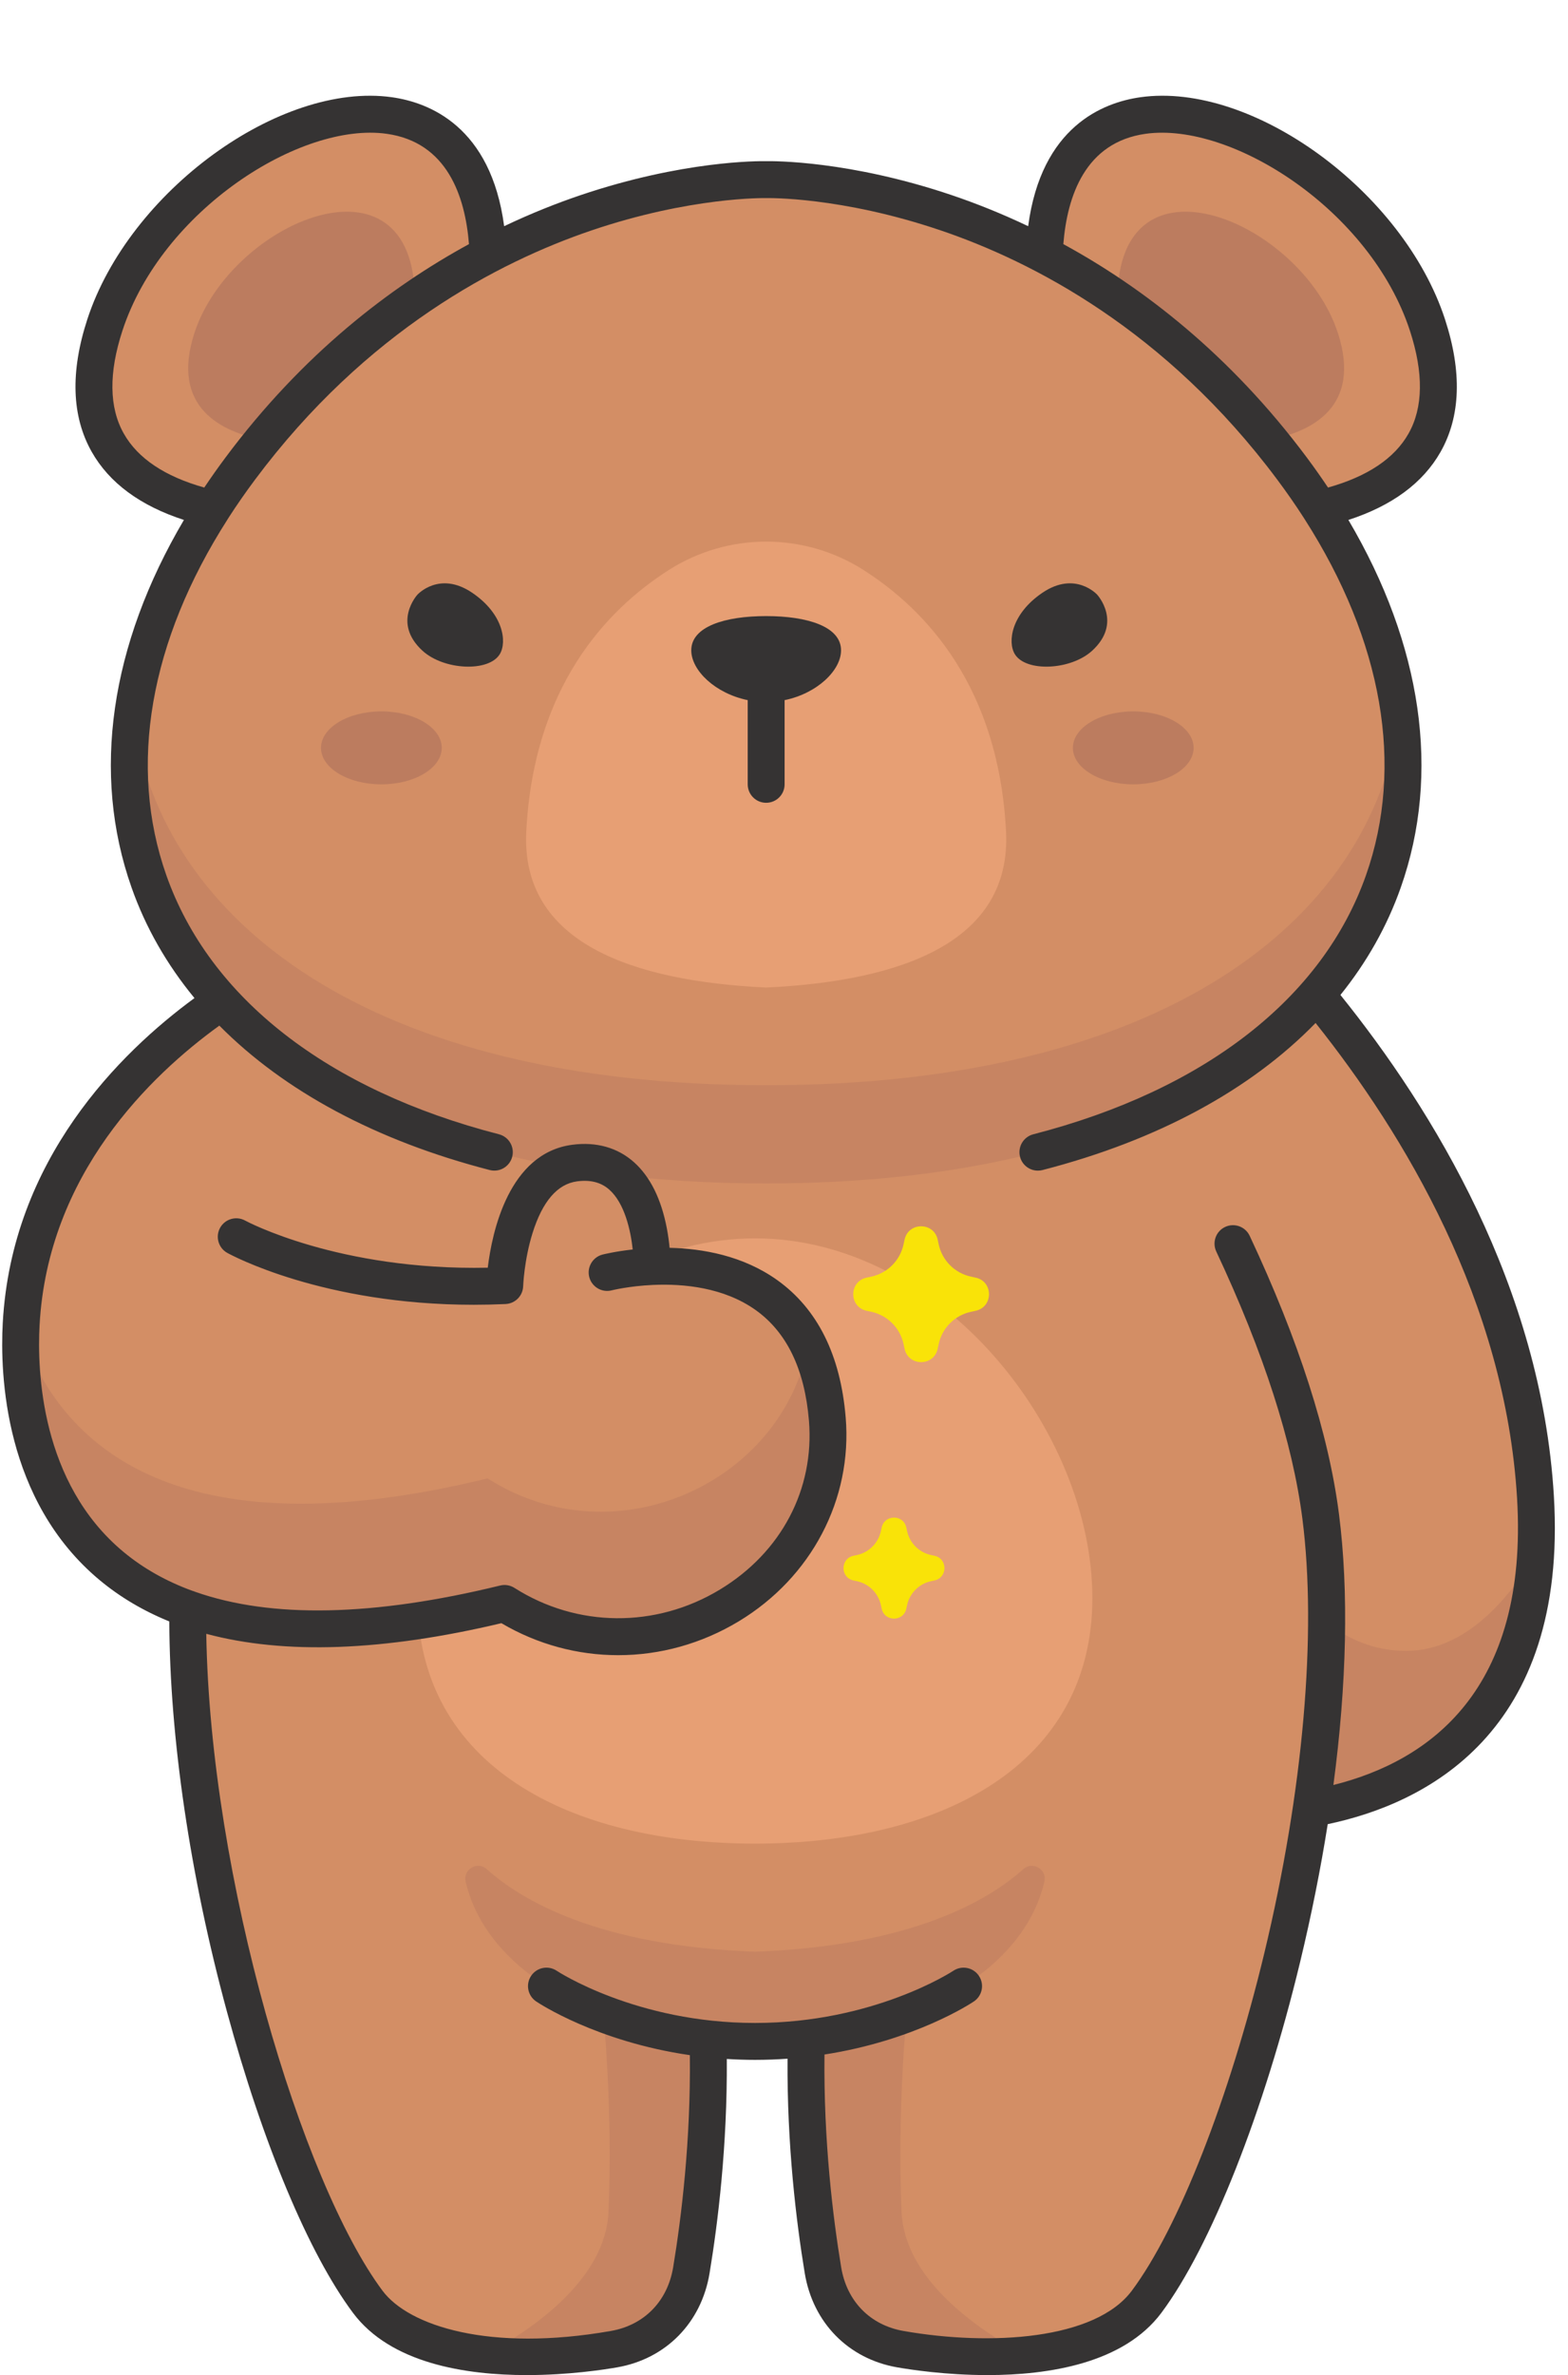 <?xml version="1.0" encoding="UTF-8"?><svg xmlns="http://www.w3.org/2000/svg" xmlns:xlink="http://www.w3.org/1999/xlink" height="521.0" preserveAspectRatio="xMidYMid meet" version="1.0" viewBox="79.1 -21.0 344.2 521.0" width="344.2" zoomAndPan="magnify"><g><g id="change1_1"><path d="M 416.16 307.379 C 413.336 260.34 387.52 220.73 368.098 197.227 C 393.074 168.59 393.34 128.887 368.812 90.594 C 383.988 87.117 401.285 77.363 392.449 50.301 C 378.734 8.297 310.406 -21.023 308.328 34.871 C 275.348 17.668 247.281 18.406 247.281 18.406 C 247.281 18.406 219.219 17.668 186.238 34.871 C 184.16 -21.023 115.832 8.297 102.117 50.301 C 93.281 77.363 110.578 87.117 125.758 90.594 C 93.512 140.926 104.105 193.703 157.355 220.566 C 143.766 243.859 125.691 279.73 121.605 311.68 C 114.352 368.348 138.648 455.539 159.824 483.918 C 169.918 497.449 196.84 497.293 213.887 494.312 C 223.281 492.668 229.418 485.766 230.871 476.984 C 232.832 465.105 235.047 446.727 234.523 426.246 C 237.785 426.602 241.23 426.809 244.84 426.809 C 248.793 426.809 252.551 426.562 256.086 426.141 L 256.098 426.23 C 255.574 446.715 257.785 465.105 259.75 476.984 C 261.203 485.766 267.34 492.668 276.734 494.312 C 293.781 497.293 320.699 497.449 330.797 483.918 C 344.863 465.066 360.301 420.27 366.961 375.703 C 366.961 375.707 366.961 375.711 366.961 375.715 C 388.227 372.043 419.199 358.059 416.16 307.379" fill="#d38e65"/></g><g id="change2_1"><path d="M 136.781 75.469 C 147.48 62.402 158.887 52.324 170.16 44.551 C 170.062 10.551 129.785 27.531 121.789 52.016 C 116.438 68.414 127.777 73.758 136.781 75.469" fill="#bc7c5f"/></g><g id="change2_2"><path d="M 357.781 75.469 C 366.789 73.758 378.133 68.414 372.777 52.016 C 364.781 27.531 324.504 10.551 324.406 44.551 C 335.68 52.324 347.086 62.402 357.781 75.469" fill="#bc7c5f"/></g><g id="change3_1"><path d="M 277.004 464.164 C 276.031 441.352 278.145 420.742 278.145 420.742 C 278.145 420.742 303.371 412.938 308.355 391.77 C 308.988 389.082 305.793 387.164 303.734 389.012 C 296.148 395.824 279.246 405.863 244.84 407.129 C 210.434 405.863 193.531 395.824 185.941 389.012 C 183.887 387.164 180.688 389.082 181.32 391.77 C 186.309 412.938 211.531 420.742 211.531 420.742 C 211.531 420.742 213.645 441.352 212.676 464.164 C 212.059 478.629 196.855 489.48 185.809 495.484 C 195.488 496.5 205.801 495.727 213.887 494.312 C 223.281 492.668 229.418 485.766 230.871 476.984 C 232.832 465.105 235.047 446.727 234.523 426.246 C 237.785 426.602 241.23 426.809 244.84 426.809 C 248.797 426.809 252.551 426.562 256.086 426.141 L 256.098 426.23 C 255.574 446.715 257.785 465.105 259.75 476.984 C 261.203 485.766 267.34 492.668 276.734 494.312 C 284.602 495.688 294.566 496.457 304.02 495.562 C 292.957 489.574 277.621 478.691 277.004 464.164" fill="#c78462"/></g><g id="change3_2"><path d="M 366.961 375.715 C 369.035 361.816 370.258 347.945 370.316 334.887 C 374.863 338.461 380.637 341.141 387.754 341.141 C 401.207 341.141 410.867 328.918 416.203 319.789 C 413.875 360.41 386.375 372.363 366.961 375.715" fill="#c78462"/></g><g id="change4_1"><path d="M 318.891 329.543 C 318.891 292.879 285.73 250.648 244.82 250.648 C 203.914 250.648 170.75 292.879 170.75 329.543 C 170.75 366.203 203.914 383.414 244.82 383.414 C 285.73 383.414 318.891 366.203 318.891 329.543" fill="#e79f74"/></g><g id="change1_2"><path d="M 222.238 256.824 C 222.238 256.824 222.5 242.91 215.363 236.809 C 174.629 232.035 145.402 218.008 127.75 198.688 C 111.988 209.395 85.75 232.605 83.746 269.465 C 82.219 297.555 93.801 354.199 189.848 330.734 C 221.754 351.016 263.695 326.418 260.707 290.277 C 258.191 259.824 235.633 256.223 222.238 256.824" fill="#d38e65"/></g><g id="change3_3"><path d="M 260.707 290.277 C 260.156 283.621 258.648 278.242 256.488 273.914 C 251.188 303.695 214.652 321.43 186.133 303.301 C 117.75 320.004 92.188 296.102 83.684 270.809 C 82.605 299.316 95.312 353.828 189.848 330.734 C 221.754 351.016 263.695 326.418 260.707 290.277" fill="#c78462"/></g><g id="change5_1"><path d="M 267.211 320.113 L 266.449 320.277 C 263.535 320.902 263.535 325.059 266.449 325.688 L 267.211 325.848 C 269.848 326.414 271.91 328.477 272.477 331.117 L 272.641 331.875 C 273.266 334.789 277.426 334.789 278.051 331.875 L 278.215 331.117 C 278.781 328.477 280.844 326.414 283.48 325.848 L 284.238 325.688 C 287.152 325.059 287.152 320.902 284.238 320.277 L 283.48 320.113 C 280.844 319.547 278.781 317.484 278.215 314.844 L 278.051 314.086 C 277.426 311.172 273.266 311.172 272.641 314.086 L 272.477 314.844 C 271.91 317.484 269.848 319.547 267.211 320.113" fill="#f9e308"/></g><g id="change5_2"><path d="M 270.359 259.043 L 269.34 259.262 C 265.422 260.102 265.422 265.695 269.34 266.535 L 270.359 266.754 C 273.91 267.52 276.684 270.289 277.445 273.84 L 277.664 274.859 C 278.504 278.777 284.098 278.777 284.938 274.859 L 285.156 273.84 C 285.918 270.289 288.691 267.52 292.242 266.754 L 293.262 266.535 C 297.18 265.695 297.18 260.102 293.262 259.262 L 292.242 259.043 C 288.691 258.281 285.918 255.508 285.156 251.957 L 284.938 250.938 C 284.098 247.02 278.504 247.02 277.664 250.938 L 277.445 251.957 C 276.684 255.508 273.91 258.281 270.359 259.043" fill="#f9e308"/></g><g id="change3_4"><path d="M 247.281 217.059 C 160.867 217.059 114.469 181.461 108.254 136.125 C 101.141 191.191 147.562 238.602 247.281 238.602 C 347.008 238.602 393.426 191.191 386.312 136.125 C 380.098 181.461 333.699 217.059 247.281 217.059" fill="#c78462"/></g><g id="change4_2"><path d="M 247.281 195.629 C 276.605 194.234 301.203 185.852 299.938 161.344 C 298.309 129.797 282.516 112.871 268.645 104.031 C 255.637 95.738 238.934 95.738 225.922 104.031 C 212.051 112.871 196.258 129.797 194.629 161.344 C 193.363 185.852 217.961 194.234 247.281 195.629" fill="#e79f74"/></g><g id="change2_3"><path d="M 176.07 143.051 C 176.07 147.473 170.137 151.055 162.816 151.055 C 155.496 151.055 149.562 147.473 149.562 143.051 C 149.562 138.633 155.496 135.051 162.816 135.051 C 170.137 135.051 176.07 138.633 176.07 143.051" fill="#bc7c5f"/></g><g id="change2_4"><path d="M 314.613 143.051 C 314.613 147.473 320.547 151.055 327.863 151.055 C 335.184 151.055 341.117 147.473 341.117 143.051 C 341.117 138.633 335.184 135.051 327.863 135.051 C 320.547 135.051 314.613 138.633 314.613 143.051" fill="#bc7c5f"/></g><g id="change6_1"><path d="M 247.281 114.145 C 238.203 114.145 230.844 116.453 230.844 121.656 C 230.844 126.062 236.113 131.125 243.234 132.582 L 243.234 151.055 C 243.234 153.289 245.047 155.102 247.281 155.102 C 249.52 155.102 251.332 153.289 251.332 151.055 L 251.332 132.582 C 258.453 131.125 263.723 126.062 263.723 121.656 C 263.723 116.453 256.363 114.145 247.281 114.145" fill="#353333"/></g><g id="change6_2"><path d="M 182.742 109.02 C 175.539 104.148 170.738 109.441 170.738 109.441 C 170.738 109.441 165.098 115.555 171.832 121.734 C 176.535 126.047 186.422 126.473 188.82 122.48 C 190.441 119.777 189.586 113.648 182.742 109.02" fill="#353333"/></g><g id="change6_3"><path d="M 318.852 121.734 C 325.586 115.555 319.941 109.441 319.941 109.441 C 319.941 109.441 315.141 104.148 307.938 109.02 C 301.098 113.648 300.238 119.777 301.863 122.48 C 304.262 126.473 314.148 126.047 318.852 121.734" fill="#353333"/></g><g id="change6_4"><path d="M 371.801 370.559 C 374.734 348.438 375.199 328.078 373.031 311.164 C 370.777 293.539 364.18 272.992 353.422 250.086 C 352.469 248.062 350.059 247.191 348.031 248.145 C 346.008 249.094 345.141 251.508 346.09 253.531 C 356.488 275.672 362.852 295.406 365 312.191 C 368.215 337.32 365.164 372.043 356.633 407.457 C 348.934 439.406 337.789 467.777 327.551 481.496 C 319.527 492.246 296.598 493.676 277.43 490.324 C 270.098 489.039 264.98 483.809 263.746 476.324 C 261.926 465.312 259.875 448.52 260.086 429.68 C 279.957 426.594 292.258 418.457 292.887 418.035 C 294.738 416.785 295.23 414.277 293.984 412.422 C 292.742 410.566 290.227 410.07 288.371 411.312 C 288.199 411.426 270.922 422.758 244.84 422.758 C 218.758 422.758 201.48 411.426 201.316 411.316 C 199.461 410.066 196.945 410.559 195.695 412.414 C 194.445 414.27 194.938 416.785 196.793 418.035 C 197.434 418.465 210.113 426.848 230.535 429.82 C 230.734 448.605 228.691 465.34 226.875 476.324 C 225.637 483.809 220.52 489.039 213.188 490.324 C 186.586 494.977 168.848 489.242 163.07 481.496 C 145.359 457.766 125.242 390.914 124.379 337.395 C 141.539 341.992 163.211 341.223 189.164 335.062 C 197.102 339.738 205.938 342.082 214.805 342.082 C 223.926 342.082 233.074 339.602 241.297 334.637 C 257.242 325 266.227 307.879 264.742 289.945 C 263.609 276.238 258.543 266.09 249.68 259.777 C 242.203 254.457 233.383 252.887 226.086 252.723 C 225.969 251.469 225.781 250.016 225.484 248.461 C 224.254 242.012 221.832 237.129 218.281 233.953 C 214.695 230.746 210.012 229.422 204.719 230.117 C 190.785 231.949 187.117 249.246 186.172 257.082 C 153.414 257.766 133.121 246.863 132.914 246.746 C 130.957 245.672 128.496 246.379 127.414 248.336 C 126.332 250.293 127.043 252.758 129 253.84 C 129.895 254.332 149.973 265.215 183.074 265.215 C 185.348 265.215 187.688 265.164 190.078 265.055 C 192.188 264.957 193.871 263.258 193.941 261.148 C 193.945 261.09 194.156 255.383 196 249.492 C 198.176 242.531 201.465 238.715 205.773 238.145 C 208.727 237.758 211.051 238.355 212.871 239.98 C 216.203 242.953 217.539 248.863 217.992 253.086 C 214.191 253.504 211.668 254.129 211.367 254.203 C 209.199 254.762 207.895 256.969 208.449 259.133 C 209.008 261.301 211.215 262.605 213.379 262.051 C 213.465 262.027 217.203 261.102 222.445 260.863 C 222.488 260.859 222.531 260.863 222.578 260.859 C 229.129 260.578 237.973 261.387 244.98 266.375 C 251.812 271.238 255.746 279.395 256.672 290.613 C 257.918 305.684 250.605 319.551 237.109 327.703 C 223.039 336.203 205.766 336.055 192.02 327.316 C 191.09 326.727 189.957 326.539 188.887 326.801 C 161.059 333.598 138.652 334.047 121.973 328.188 C 121.77 328.098 121.555 328.023 121.332 327.965 C 115.602 325.879 110.555 323.039 106.215 319.434 C 87.969 304.293 87.254 279.598 87.789 269.684 C 89.59 236.582 112.137 214.895 127.25 203.98 C 141.496 218.352 161.684 229.23 186.605 235.66 C 188.77 236.219 190.98 234.914 191.539 232.75 C 192.098 230.582 190.793 228.375 188.629 227.816 C 151.039 218.125 125.105 197.938 115.605 170.973 C 107.168 147.023 111.965 119.625 129.051 92.934 C 129.129 92.82 129.203 92.699 129.27 92.578 C 131.074 89.781 133.012 86.992 135.082 84.219 C 159.469 51.52 188.602 36.477 208.746 29.613 C 230.656 22.148 247.02 22.449 247.176 22.453 C 247.246 22.457 247.32 22.457 247.391 22.453 C 247.551 22.449 263.633 22.113 285.48 29.5 C 305.727 36.34 334.996 51.391 359.484 84.219 C 361.555 86.992 363.492 89.781 365.293 92.574 C 365.363 92.699 365.438 92.82 365.52 92.934 C 382.602 119.629 387.398 147.027 378.961 170.977 C 369.457 197.941 343.52 218.129 305.922 227.82 C 303.758 228.379 302.453 230.586 303.012 232.754 C 303.48 234.578 305.129 235.793 306.93 235.793 C 307.266 235.793 307.605 235.75 307.945 235.664 C 333.211 229.152 353.613 218.062 367.891 203.402 C 387.281 227.727 409.531 264.543 412.117 307.621 C 414.652 349.852 392.773 365.32 371.801 370.559 Z M 106.277 74.117 C 103.047 68.41 102.941 60.82 105.969 51.555 C 114.602 25.117 145.094 5.695 163.996 8.352 C 177.242 10.207 181.207 22.023 182.047 32.551 C 164.805 41.945 145.586 56.59 128.59 79.375 C 126.961 81.559 125.418 83.75 123.941 85.949 C 115.297 83.523 109.352 79.555 106.277 74.117 Z M 330.57 8.352 C 349.477 5.699 379.969 25.117 388.602 51.555 C 391.625 60.82 391.52 68.41 388.289 74.117 C 385.215 79.555 379.27 83.523 370.621 85.949 C 369.148 83.75 367.605 81.559 365.977 79.375 C 348.98 56.59 329.762 41.945 312.52 32.551 C 313.359 22.023 317.324 10.207 330.57 8.352 Z M 420.199 307.137 C 417.449 261.309 393.684 222.496 373.344 197.254 C 379.129 190.082 383.594 182.191 386.598 173.664 C 395.41 148.656 391.285 120.496 375.094 93.055 C 384.668 89.949 391.473 84.941 395.34 78.105 C 399.734 70.336 400.059 60.559 396.301 49.043 C 387.145 21.012 354.031 -3.117 329.445 0.328 C 321.199 1.484 307.699 6.781 304.797 28.617 C 298.816 25.77 293.172 23.551 288.074 21.824 C 265.566 14.219 248.91 14.324 247.281 14.355 C 245.66 14.324 229 14.219 206.492 21.824 C 201.395 23.551 195.75 25.77 189.77 28.617 C 186.867 6.781 173.367 1.484 165.121 0.328 C 140.535 -3.113 107.422 21.012 98.27 49.043 C 94.508 60.559 94.832 70.336 99.227 78.105 C 103.094 84.941 109.898 89.949 119.473 93.055 C 103.281 120.492 99.156 148.656 107.969 173.664 C 111.066 182.465 115.73 190.586 121.789 197.941 C 105.434 209.926 81.656 233.359 79.703 269.242 C 79.098 280.383 79.965 308.176 101.039 325.668 C 105.508 329.375 110.594 332.375 116.266 334.68 C 116.355 360.207 120.812 390.465 128.918 420.285 C 136.797 449.262 146.879 473.34 156.578 486.34 C 164.852 497.43 181.277 500 194.742 500 C 203.879 500 211.652 498.812 214.586 498.301 C 225.297 496.43 233.07 488.512 234.863 477.645 C 236.703 466.52 238.773 449.652 238.645 430.656 C 240.652 430.781 242.715 430.855 244.84 430.855 C 247.297 430.855 249.672 430.762 251.977 430.598 C 251.84 449.609 253.914 466.504 255.754 477.645 C 257.551 488.512 265.32 496.43 276.035 498.301 C 278.969 498.812 286.738 500 295.879 500 C 309.344 500 325.77 497.426 334.043 486.34 C 344.895 471.797 356.566 442.297 364.504 409.355 C 366.98 399.086 369 388.969 370.555 379.148 C 391.727 374.715 423.336 359.371 420.199 307.137" fill="#353333"/></g></g></svg>